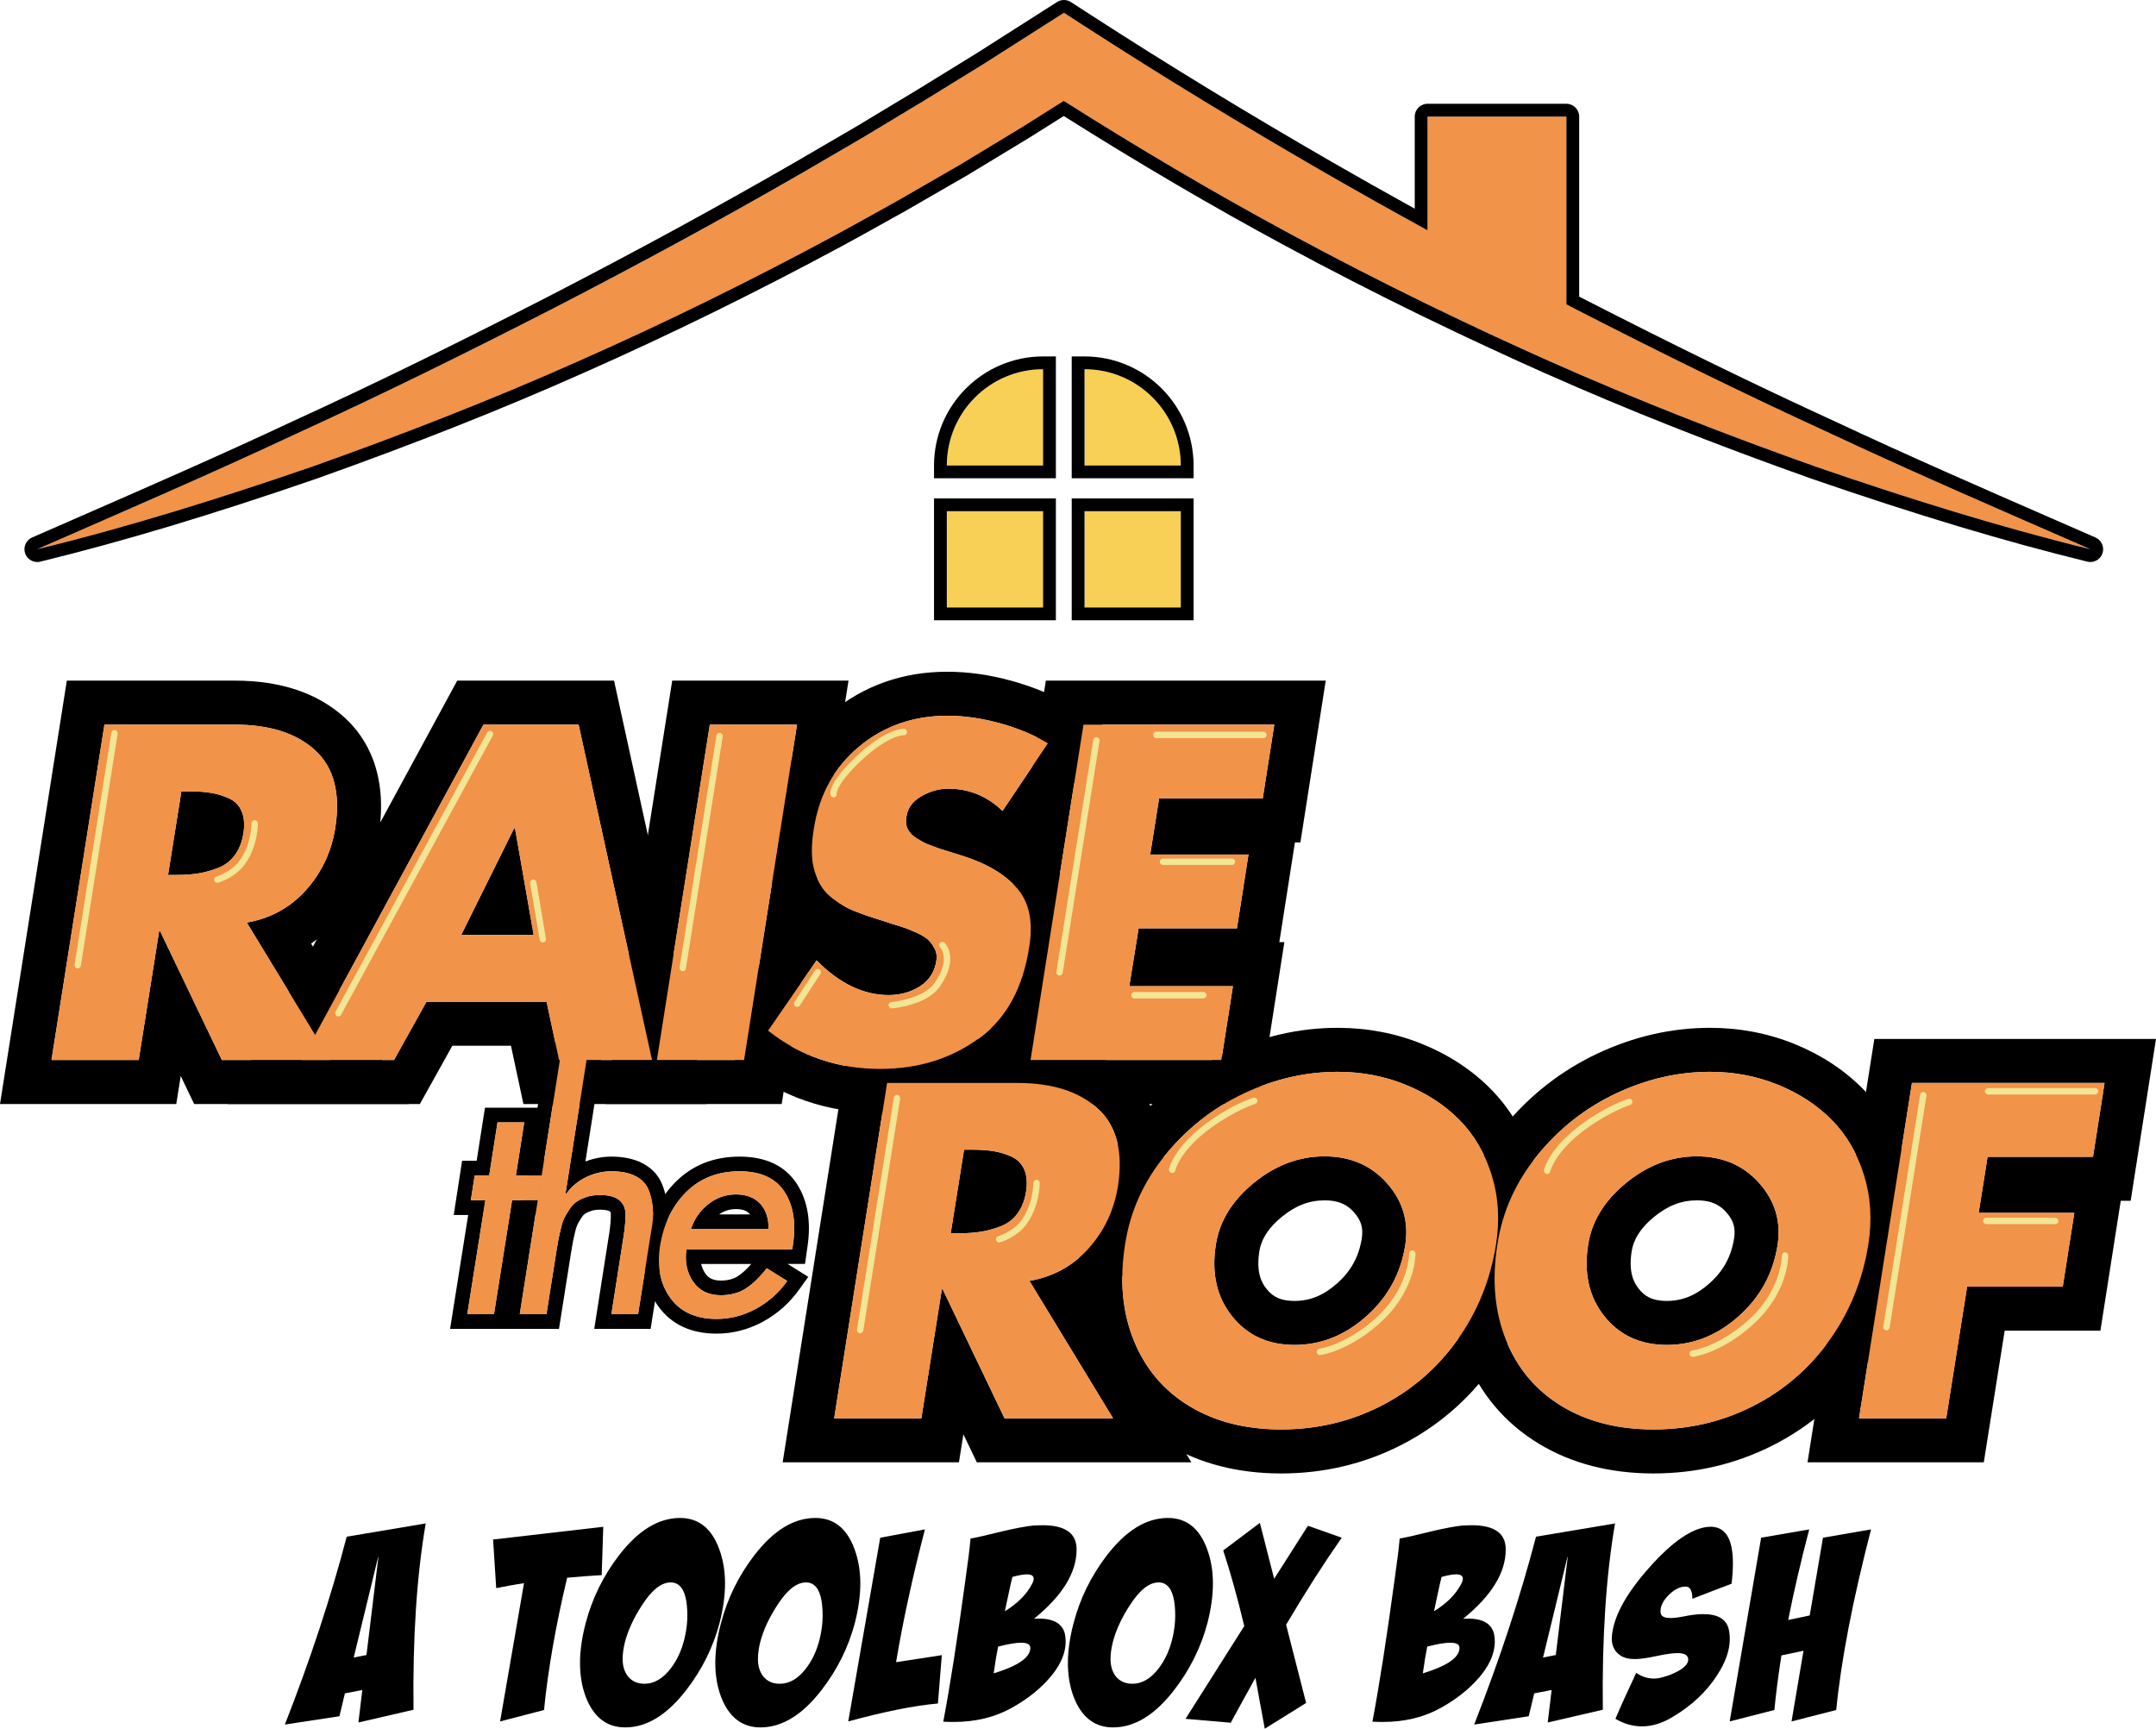<?xml version="1.0" encoding="UTF-8"?>
<svg id="Layer_1" data-name="Layer 1" xmlns="http://www.w3.org/2000/svg" viewBox="0 0 336.924 270.167">
  <g id="Vectorized">
    <g id="Raise_the_Roof" data-name="Raise the Roof">
      <g>
        <g>
          <path d="M285.932,67.687c-13.478-6.169-26.75-12.724-39.896-19.467-.418-.215-.833-.437-1.25-.653v-29.347h-21.7v17.777c-5.342-2.935-10.661-5.908-15.938-8.951-12.778-7.366-25.381-15.02-37.757-23.026l-3.124-2.021-3.171,2.021-9.323,5.941-9.413,5.798-9.473,5.704-9.555,5.571c-12.775,7.372-25.757,14.397-38.889,21.171-13.148,6.738-26.417,13.299-39.895,19.467-13.425,6.303-27.064,12.172-40.727,18.16,14.496-3.542,28.743-8.011,42.87-12.873,14.074-4.996,28.022-10.427,41.694-16.512,13.688-6.049,27.129-12.68,40.317-19.788,3.296-1.778,6.554-3.628,9.831-5.443l9.735-5.617,9.611-5.828,6.365-4.007c11.611,7.362,23.454,14.358,35.549,20.884,7.023,3.789,14.126,7.426,21.294,10.923v.003l.734.349c3.2,1.556,6.413,3.084,9.641,4.579l.359.171h.016c2.75,1.271,5.503,2.536,8.273,3.761,13.674,6.081,27.619,11.516,41.693,16.512,14.125,4.867,28.371,9.336,42.864,12.887-13.666-5.98-27.306-11.849-40.733-18.146Z" style="fill: #f19348;"/>
          <path d="M166.266,2l3.124,2.021c12.376,8.006,24.98,15.66,37.757,23.026,5.277,3.042,10.596,6.016,15.938,8.951v-17.777h21.7v29.347c.418.216.832.437,1.25.653,13.146,6.743,26.418,13.298,39.896,19.467,13.427,6.298,27.067,12.167,40.733,18.146-14.493-3.551-28.739-8.02-42.864-12.887-14.074-4.995-28.019-10.431-41.693-16.512-2.77-1.226-5.523-2.49-8.273-3.761h-.016l-.359-.171c-3.228-1.495-6.441-3.023-9.641-4.579l-.734-.349v-.003c-7.168-3.497-14.271-7.134-21.294-10.923-12.095-6.526-23.938-13.522-35.549-20.884l-6.365,4.007-9.611,5.828-9.735,5.617c-3.277,1.815-6.534,3.665-9.831,5.443-13.188,7.108-26.629,13.739-40.317,19.788-13.673,6.085-27.62,11.516-41.694,16.512-14.127,4.861-28.374,9.331-42.87,12.873,13.663-5.989,27.302-11.857,40.727-18.16,13.478-6.168,26.748-12.728,39.895-19.467,13.132-6.774,26.114-13.799,38.889-21.171l9.555-5.571,9.473-5.704,9.413-5.798,9.323-5.941,3.171-2.021M166.266,0c-.373,0-.747.104-1.075.313l-3.171,2.021-9.323,5.941-9.387,5.782-9.456,5.694-9.53,5.556c-12.175,7.026-24.869,13.936-38.798,21.121-14.996,7.686-27.648,13.859-39.811,19.425-11.11,5.216-22.57,10.223-33.652,15.066-2.347,1.026-4.696,2.052-7.046,3.082-.95.416-1.424,1.49-1.092,2.473.28.828,1.054,1.359,1.893,1.359.157,0,.317-.019.476-.057,12.909-3.154,26.587-7.261,43.046-12.924,15.341-5.446,29.026-10.866,41.856-16.576,13.325-5.889,26.937-12.57,40.452-19.855,2.223-1.199,4.459-2.448,6.621-3.656,1.076-.601,2.152-1.202,3.23-1.799l9.765-5.634,9.649-5.85,5.325-3.352c11.646,7.352,23.281,14.171,34.602,20.279,6.854,3.698,14.011,7.37,21.277,10.916.036.02.072.038.109.056l.734.348c3.293,1.601,6.548,3.147,9.659,4.587l.341.162c.056.027.113.051.171.072,3.012,1.392,5.561,2.559,8.167,3.712,12.888,5.731,26.573,11.151,41.833,16.567,16.418,5.657,30.094,9.769,43.057,12.945.159.039.319.058.477.058.839,0,1.613-.531,1.893-1.359.333-.983-.142-2.057-1.093-2.473-2.178-.953-4.355-1.903-6.531-2.853-11.254-4.911-22.891-9.989-34.155-15.272-12.131-5.552-25.154-11.907-39.833-19.436-.054-.028-.109-.056-.163-.084v-28.135c0-1.105-.895-2-2-2h-21.7c-1.105,0-2,.895-2,2v14.391c-4.69-2.595-8.946-4.995-12.939-7.297-13.151-7.581-25.825-15.31-37.67-22.973l-3.124-2.021c-.33-.214-.708-.321-1.086-.321h0Z"/>
        </g>
        <g>
          <g>
            <path d="M163.005,57.704h0v15.043h-15.043c0-8.303,6.741-15.043,15.043-15.043Z" style="fill: #f9d056;"/>
            <path d="M163.005,57.704v15.043h-15.043c0-8.308,6.735-15.043,15.043-15.043h0M165.005,55.704h-2c-9.398,0-17.043,7.646-17.043,17.043v2h2s15.043,0,15.043,0h2s0-2,0-2v-17.043h0Z"/>
          </g>
          <g>
            <path d="M169.48,57.704h0c8.303,0,15.043,6.741,15.043,15.043h-15.043v-15.043h0Z" style="fill: #f9d056;"/>
            <path d="M169.48,57.704c8.308,0,15.043,6.735,15.043,15.043h0s-15.043,0-15.043,0v-15.043h0M169.48,55.704h-2v17.043s0,2,0,2h19.043v-2c0-9.398-7.646-17.043-17.043-17.043h0Z"/>
          </g>
          <g>
            <rect x="147.961" y="79.893" width="15.043" height="15.043" style="fill: #f9d056;"/>
            <path d="M163.005,79.893v15.043h-15.043v-15.043h15.043M165.005,77.893h-19.043v19.043h19.043v-19.043h0Z"/>
          </g>
          <g>
            <rect x="169.48" y="79.893" width="15.043" height="15.043" style="fill: #f9d056;"/>
            <path d="M184.524,79.893v15.043h-15.043v-15.043h15.043M186.524,77.893h-19.043v19.043h19.043v-19.043h0Z"/>
          </g>
        </g>
      </g>
      <g>
        <g>
          <g>
            <path d="M36.688,113.249c5.467,0,9.662,1.344,12.582,4.032,2.92,2.689,3.963,6.72,3.128,12.095-.603,3.753-2.133,6.998-4.588,9.732-2.457,2.735-5.538,4.426-9.245,5.074l13.069,21.48h-16.962l-9.662-20.159h-.139l-3.198,20.159h-13.625l8.272-52.412h20.367M26.261,136.743h1.321c1.251,0,2.386-.08,3.406-.243,1.018-.162,2.061-.452,3.127-.868,1.065-.418,1.935-1.089,2.607-2.017.671-.926,1.113-2.061,1.321-3.405.208-1.344.115-2.479-.278-3.406-.394-.927-1.043-1.599-1.946-2.016-.904-.417-1.842-.706-2.815-.869-.973-.161-2.086-.243-3.337-.243h-1.321l-2.086,13.069M36.688,106.37H10.444l-.916,5.806L1.255,164.589l-1.255,7.95h27.547l.695-4.382.228.476,1.872,3.905h33.528l-6.36-10.453-8.897-14.624c1.565-1.047,3.005-2.301,4.315-3.759,3.342-3.722,5.448-8.175,6.262-13.237,1.506-9.698-2.03-15.272-5.26-18.246-4.219-3.882-10.019-5.85-17.241-5.85h0Z"/>
            <path d="M90.421,113.249l11.47,52.412h-14.529l-1.946-9.106h-18.769l-5.074,9.106h-14.458l28.431-52.412h14.875M72.07,146.127h11.331l-2.92-16.682h-.139l-8.272,16.682M95.957,106.37h-24.505l-1.952,3.599-28.431,52.412-5.51,10.158h30.055l1.967-3.53,3.107-5.576h9.164l.783,3.665,1.163,5.441h28.639l-1.827-8.349-11.47-52.412-1.183-5.408h0Z"/>
            <path d="M124.551,113.249l-8.271,52.412h-13.625l8.271-52.412h13.625M132.6,106.37h-27.551l-.916,5.806-8.271,52.412-1.255,7.95h27.551l.916-5.806,8.271-52.412,1.255-7.95h0Z"/>
            <path d="M148.047,111.859c2.641,0,5.386.394,8.237,1.181,2.85.788,5.341,1.831,7.473,3.128l-7.09,10.565c-2.411-2.317-5.237-3.475-8.481-3.475-1.437,0-2.839.394-4.206,1.181-1.367.789-2.144,1.855-2.328,3.198-.14.742-.07,1.39.208,1.946.278.556.752,1.043,1.425,1.46.671.418,1.24.719,1.703.904.463.186,1.089.417,1.877.695l3.337,1.043c3.893,1.206,6.801,2.909,8.724,5.109,1.922,2.201,2.56,5.272,1.911,9.211-.973,6.35-3.521,11.053-7.646,14.111-4.403,3.29-9.616,4.936-15.64,4.936-6.628,0-12.467-1.992-17.518-5.978l7.577-10.983c3.569,3.615,7.322,5.422,11.261,5.422,1.807,0,3.429-.453,4.866-1.356,1.436-.903,2.294-2.213,2.572-3.928.14-.695.058-1.344-.243-1.946-.302-.602-.66-1.088-1.078-1.46-.417-.371-1.019-.73-1.806-1.078-.789-.348-1.414-.602-1.877-.765-.464-.162-1.09-.358-1.877-.591-.186-.045-.324-.092-.417-.139-1.02-.324-1.888-.602-2.607-.834-.719-.231-1.507-.509-2.364-.834-.858-.323-1.564-.648-2.119-.973-.556-.323-1.136-.717-1.739-1.181-.602-.463-1.089-.939-1.459-1.426-.371-.486-.707-1.065-1.008-1.738-.302-.671-.521-1.39-.66-2.154-.14-.765-.198-1.622-.174-2.572.024-.949.127-1.982.313-3.093.834-5.284,3.186-9.534,7.055-12.755,3.869-3.221,8.469-4.831,13.799-4.831M148.047,104.981c-6.956,0-13.079,2.161-18.199,6.423-5.171,4.304-8.351,10.014-9.449,16.969-.227,1.359-.364,2.723-.395,3.996-.035,1.414.06,2.752.284,3.977.236,1.303.625,2.564,1.153,3.739.511,1.143,1.124,2.187,1.815,3.092.132.173.269.344.413.513l-1.721,2.494-7.577,10.983-3.662,5.309,5.063,3.996c6.27,4.948,13.597,7.457,21.779,7.457,7.512,0,14.16-2.121,19.757-6.304,5.593-4.147,9.075-10.403,10.328-18.579,1.228-7.451-1.24-12.155-3.529-14.776-.764-.875-1.622-1.691-2.571-2.448l.843-1.256,7.09-10.565,4.007-5.97-6.142-3.738c-2.665-1.622-5.766-2.928-9.215-3.882-3.436-.949-6.824-1.43-10.07-1.43h0Z"/>
            <path d="M199.139,113.249l-1.807,11.539h-16.197l-1.391,8.759h15.362l-1.807,11.539h-15.362l-1.46,9.036h16.197l-1.807,11.539h-29.821l8.271-52.412h29.822M207.178,106.37h-43.739l-.916,5.806-8.271,52.412-1.255,7.95h43.754l.911-5.814,1.807-11.539,1.244-7.942h-.79l.171-1.094,1.807-11.539.461-2.945h.853l.911-5.814,1.807-11.539,1.244-7.942h0Z"/>
          </g>
          <g>
            <path d="M328.885,169.247l-1.806,11.539h-16.475l-1.391,8.759h14.946l-1.807,11.539h-14.946l-3.267,20.575h-13.624l8.271-52.413h30.099M336.924,162.368h-44.015l-.916,5.806-8.271,52.413-1.255,7.95h27.545l.921-5.8,2.346-14.776h14.958l.911-5.814,1.807-11.539.461-2.945h1.549l.91-5.814,1.806-11.539,1.243-7.942h0Z"/>
            <path d="M209.046,167.509c3.754,0,7.287.672,10.601,2.016,3.312,1.344,6.117,3.175,8.411,5.492,2.294,2.317,3.973,5.178,5.039,8.584,1.065,3.406,1.297,7.033.695,10.878-.881,5.562-2.909,10.555-6.082,14.981-3.174,4.426-7.16,7.855-11.956,10.287-4.796,2.433-9.975,3.65-15.536,3.65s-10.347-1.216-14.355-3.65c-4.009-2.433-6.905-5.862-8.689-10.287-1.785-4.426-2.236-9.419-1.356-14.981.788-5.144,2.885-9.801,6.291-13.972,3.405-4.171,7.496-7.38,12.269-9.627,4.773-2.248,9.662-3.372,14.667-3.372M202.304,210.19c4.124,0,7.865-1.494,11.226-4.484,3.359-2.989,5.387-6.707,6.082-11.157.556-3.66-.406-6.882-2.885-9.662-2.48-2.78-5.724-4.171-9.732-4.171s-7.705,1.391-11.087,4.171c-3.384,2.78-5.352,6.002-5.909,9.662-.695,4.449.15,8.168,2.537,11.157,2.386,2.99,5.641,4.484,9.767,4.484M209.046,160.631c-6.003,0-11.923,1.355-17.597,4.027-5.689,2.679-10.623,6.548-14.666,11.5-4.177,5.115-6.789,10.929-7.762,17.28-1.069,6.751-.473,13.018,1.776,18.595,2.343,5.812,6.212,10.386,11.5,13.595,5.079,3.084,11.109,4.648,17.923,4.648,6.627,0,12.901-1.478,18.648-4.394,5.767-2.925,10.623-7.101,14.433-12.412,3.79-5.285,6.241-11.312,7.287-17.914.766-4.891.455-9.599-.924-14.007-1.393-4.45-3.652-8.275-6.716-11.37-2.94-2.971-6.545-5.335-10.712-7.026-4.127-1.673-8.563-2.521-13.188-2.521h0ZM202.304,203.312c-2.529,0-3.605-.912-4.391-1.897-.727-.911-1.633-2.501-1.117-5.804.299-1.97,1.436-3.73,3.48-5.409,2.164-1.779,4.299-2.607,6.72-2.607,2.582,0,3.774.946,4.599,1.871,1.113,1.248,1.466,2.422,1.218,4.051-.447,2.861-1.673,5.111-3.854,7.051-2.105,1.872-4.22,2.745-6.654,2.745h0Z"/>
            <path d="M267.229,167.509c3.752,0,7.286.672,10.601,2.016,3.311,1.344,6.117,3.175,8.41,5.492,2.295,2.317,3.973,5.178,5.04,8.584,1.065,3.406,1.295,7.033.694,10.878-.881,5.562-2.908,10.555-6.081,14.981-3.175,4.426-7.16,7.855-11.957,10.287-4.795,2.433-9.975,3.65-15.536,3.65s-10.347-1.216-14.354-3.65c-4.01-2.433-6.906-5.862-8.69-10.287-1.785-4.426-2.236-9.419-1.356-14.981.788-5.144,2.885-9.801,6.291-13.972,3.405-4.171,7.495-7.38,12.268-9.627,4.773-2.248,9.664-3.372,14.669-3.372M260.486,210.19c4.124,0,7.865-1.494,11.227-4.484,3.358-2.989,5.385-6.707,6.081-11.157.556-3.66-.405-6.882-2.885-9.662-2.48-2.78-5.723-4.171-9.732-4.171s-7.705,1.391-11.088,4.171c-3.383,2.78-5.352,6.002-5.908,9.662-.696,4.449.151,8.168,2.538,11.157,2.385,2.99,5.64,4.484,9.766,4.484M267.229,160.631c-6.004,0-11.925,1.355-17.599,4.027-5.688,2.679-10.623,6.548-14.665,11.5-4.178,5.115-6.789,10.929-7.762,17.28-1.069,6.751-.473,13.018,1.776,18.595,2.343,5.812,6.213,10.387,11.502,13.595,5.077,3.083,11.107,4.647,17.921,4.647,6.628,0,12.903-1.478,18.648-4.394,5.765-2.923,10.622-7.099,14.433-12.411,3.79-5.285,6.241-11.312,7.286-17.915.766-4.895.455-9.603-.923-14.007-1.396-4.454-3.655-8.279-6.718-11.371-2.936-2.968-6.54-5.332-10.71-7.025-4.129-1.673-8.565-2.521-13.189-2.521h0ZM260.486,203.312c-2.528,0-3.604-.911-4.389-1.896-.729-.913-1.635-2.504-1.119-5.804.3-1.971,1.436-3.732,3.48-5.411,2.164-1.778,4.299-2.607,6.72-2.607,2.582,0,3.773.946,4.599,1.871,1.113,1.248,1.466,2.421,1.218,4.051-.448,2.862-1.674,5.112-3.854,7.052-2.105,1.872-4.22,2.744-6.655,2.744h0Z"/>
            <path d="M158.997,169.247c5.467,0,9.663,1.344,12.583,4.032,2.919,2.689,3.962,6.72,3.127,12.096-.602,3.753-2.132,6.998-4.588,9.732-2.457,2.735-5.538,4.426-9.245,5.074l13.069,21.48h-16.961l-9.663-20.159h-.139l-3.198,20.159h-13.625l8.272-52.413h20.367M148.571,192.742h1.32c1.252,0,2.386-.08,3.406-.243,1.019-.162,2.061-.452,3.128-.868,1.065-.418,1.935-1.089,2.607-2.017.671-.926,1.112-2.061,1.32-3.405.209-1.344.116-2.479-.278-3.406-.395-.927-1.043-1.599-1.946-2.016s-1.842-.706-2.815-.869c-.973-.161-2.086-.243-3.337-.243h-1.321l-2.085,13.069M158.997,162.368h-26.245l-.916,5.806-8.272,52.413-1.255,7.95h27.547l.695-4.382.228.476,1.872,3.905h33.527l-6.36-10.453-8.897-14.624c1.565-1.047,3.005-2.301,4.315-3.759,3.343-3.721,5.45-8.175,6.262-13.238,1.505-9.696-2.029-15.27-5.258-18.244-4.22-3.883-10.02-5.851-17.243-5.851h0Z"/>
          </g>
          <g>
            <path d="M81.92,175.405l-1.297,8.295h4.078l-.602,3.893h-4.078l-2.827,17.795h-4.171l2.827-17.795h-2.27l.602-3.893h2.27l1.298-8.295h4.17M84.599,173.112h-8.811l-.303,1.938-.995,6.357h-2.274l-.301,1.942-.602,3.893-.409,2.643h2.26l-2.405,15.143-.421,2.652h8.814l.307-1.933,2.52-15.862h4.086l.301-1.942.602-3.893.409-2.643h-4.073l.883-5.648.414-2.647h0Z"/>
            <path d="M91.744,165.163l-3.383,21.456h.092c.803-1.142,1.846-2.022,3.128-2.641,1.282-.618,2.602-.927,3.963-.927,1.483,0,2.711.239,3.684.718.973.479,1.653,1.143,2.039,1.992.386.85.633,1.847.741,2.989.108,1.144.024,2.38-.255,3.708l-2.039,12.929h-4.17l1.946-12.42c.186-1.266.27-2.355.255-3.267-.016-.911-.347-1.629-.996-2.155-.65-.524-1.654-.787-3.012-.787-.742,0-1.422.101-2.039.301-.619.202-1.135.44-1.553.718-.417.278-.796.672-1.135,1.182-.34.509-.61.965-.811,1.367-.201.402-.387.958-.556,1.668-.17.711-.294,1.267-.371,1.669-.077.402-.178.989-.301,1.76l-1.576,9.964h-4.17l6.348-40.225h4.171M94.426,162.87h-8.813l-.305,1.935-6.348,40.225-.418,2.65h8.812l.306-1.934,1.576-9.964c.117-.737.214-1.3.288-1.685.073-.382.19-.903.349-1.57.168-.702.308-1.038.377-1.175.16-.32.384-.696.666-1.118.169-.254.342-.442.502-.549.239-.159.573-.309.991-.446.383-.124.832-.188,1.328-.188,1.213,0,1.558.267,1.573.279.069.056.138.112.143.411.013.787-.065,1.762-.231,2.894l-1.943,12.398-.415,2.648h8.809l.305-1.935,2.039-12.929c.303-1.435.402-2.914.272-4.282-.132-1.39-.447-2.641-.936-3.719-.611-1.343-1.659-2.386-3.115-3.102-1.286-.633-2.866-.954-4.696-.954-1.382,0-2.744.257-4.059.764l2.523-16.003.418-2.65h0Z"/>
            <path d="M115.563,183.051c3.306,0,5.653,1.074,7.044,3.221,1.391,2.148,1.822,4.92,1.297,8.319l-.092.649h-16.544c-.278,1.946.069,3.63,1.043,5.051.973,1.422,2.416,2.132,4.332,2.132,1.513,0,2.812-.347,3.893-1.043,1.081-.695,2.178-1.753,3.29-3.175l3.197,1.993c-1.328,1.854-2.965,3.307-4.912,4.356-1.946,1.05-3.985,1.575-6.117,1.575-3.213,0-5.615-1.081-7.206-3.243-1.591-2.162-2.139-4.881-1.645-8.156.556-3.459,1.923-6.272,4.101-8.435,2.178-2.162,4.951-3.243,8.319-3.243M107.963,192.088h12.142c.03-1.668-.402-2.989-1.297-3.962-.897-.973-2.163-1.46-3.801-1.46-1.607,0-3.051.509-4.333,1.529-1.282,1.019-2.185,2.317-2.711,3.892M115.563,180.759c-3.979,0-7.321,1.315-9.934,3.909-2.519,2.502-4.117,5.764-4.75,9.698-.589,3.905.106,7.222,2.063,9.88,2.038,2.771,5.084,4.177,9.052,4.177,2.506,0,4.931-.623,7.206-1.851,2.244-1.21,4.158-2.905,5.687-5.038l1.424-1.988-2.075-1.294-1.155-.72h2.72l.281-1.969.092-.649c.607-3.929.056-7.265-1.643-9.888-1.834-2.832-4.852-4.267-8.968-4.267h0ZM112.362,189.795c.801-.562,1.669-.836,2.645-.836,1.3,0,1.83.411,2.115.72.034.037.067.076.099.115h-4.859ZM109.574,197.532h7.837c-.732.842-1.441,1.485-2.115,1.918-.71.457-1.578.679-2.654.679-1.467,0-2.057-.573-2.44-1.134-.305-.444-.514-.93-.629-1.463h0Z"/>
          </g>
        </g>
        <g>
          <path d="M160.874,200.18l13.069,21.48h-16.961l-9.663-20.159h-.139l-3.198,20.159h-13.625l8.272-52.413h20.367c5.467,0,9.663,1.344,12.583,4.032,2.919,2.689,3.962,6.72,3.127,12.096-.602,3.753-2.132,6.998-4.588,9.732-2.457,2.735-5.538,4.426-9.245,5.074ZM150.656,179.673l-2.085,13.069h1.32c1.252,0,2.386-.08,3.406-.243,1.019-.162,2.061-.452,3.128-.868,1.065-.418,1.935-1.089,2.607-2.017.671-.926,1.112-2.061,1.32-3.406.209-1.344.115-2.479-.278-3.406-.395-.927-1.043-1.599-1.946-2.016s-1.842-.706-2.815-.869c-.973-.161-2.086-.243-3.337-.243h-1.321Z" style="fill: #f19348;"/>
          <path d="M209.046,167.509c3.754,0,7.287.672,10.601,2.016,3.312,1.344,6.117,3.175,8.411,5.492,2.294,2.317,3.973,5.178,5.039,8.584,1.065,3.406,1.297,7.033.695,10.878-.881,5.562-2.909,10.555-6.082,14.981-3.175,4.426-7.16,7.855-11.956,10.287-4.796,2.433-9.975,3.65-15.536,3.65s-10.347-1.216-14.355-3.65c-4.009-2.433-6.905-5.862-8.689-10.287-1.785-4.426-2.236-9.419-1.356-14.981.788-5.144,2.885-9.801,6.292-13.972,3.406-4.171,7.495-7.38,12.269-9.627,4.773-2.248,9.662-3.372,14.667-3.372ZM216.727,184.887c-2.48-2.78-5.724-4.171-9.732-4.171s-7.705,1.391-11.087,4.171c-3.384,2.78-5.352,6.002-5.909,9.662-.695,4.449.15,8.168,2.537,11.157,2.386,2.99,5.641,4.484,9.767,4.484s7.865-1.494,11.226-4.484c3.359-2.989,5.387-6.707,6.082-11.157.556-3.66-.406-6.882-2.885-9.662Z" style="fill: #f19348;"/>
          <path d="M267.229,167.509c3.752,0,7.286.672,10.601,2.016,3.311,1.344,6.117,3.175,8.41,5.492,2.295,2.317,3.973,5.178,5.04,8.584,1.065,3.406,1.295,7.033.694,10.878-.881,5.562-2.908,10.555-6.081,14.981-3.175,4.426-7.16,7.855-11.957,10.287-4.795,2.433-9.975,3.65-15.536,3.65s-10.347-1.216-14.354-3.65c-4.01-2.433-6.906-5.862-8.69-10.287-1.785-4.426-2.236-9.419-1.356-14.981.788-5.144,2.885-9.801,6.292-13.972,3.406-4.171,7.495-7.38,12.268-9.627,4.773-2.248,9.664-3.372,14.669-3.372ZM274.909,184.887c-2.48-2.78-5.723-4.171-9.732-4.171s-7.705,1.391-11.088,4.171c-3.383,2.78-5.352,6.002-5.908,9.662-.696,4.449.151,8.168,2.538,11.157,2.385,2.99,5.64,4.484,9.766,4.484s7.865-1.494,11.227-4.484c3.358-2.989,5.385-6.707,6.081-11.157.556-3.66-.405-6.882-2.885-9.662Z" style="fill: #f19348;"/>
          <path d="M327.079,180.786h-16.475l-1.391,8.759h14.946l-1.807,11.539h-14.946l-3.267,20.575h-13.624l8.271-52.413h30.099l-1.806,11.539Z" style="fill: #f19348;"/>
        </g>
        <g>
          <path d="M80.02,187.593l-2.827,17.795h-4.171l2.827-17.795h-2.27l.602-3.893h2.27l1.298-8.295h4.17l-1.297,8.295h4.078l-.602,3.893h-4.078Z" style="fill: #f19348;"/>
          <path d="M87.573,165.163h4.171l-3.383,21.456h.092c.803-1.142,1.846-2.022,3.128-2.641,1.282-.618,2.602-.927,3.963-.927,1.483,0,2.711.239,3.684.718s1.653,1.143,2.039,1.992c.386.85.633,1.847.741,2.989.108,1.144.024,2.38-.255,3.708l-2.039,12.929h-4.17l1.946-12.42c.186-1.266.27-2.355.255-3.267-.016-.911-.347-1.629-.996-2.155-.65-.524-1.654-.787-3.012-.787-.742,0-1.422.101-2.039.301-.618.202-1.135.44-1.553.718-.417.278-.796.672-1.135,1.182-.34.509-.61.965-.811,1.367s-.387.958-.556,1.668c-.17.711-.294,1.267-.371,1.669-.077.402-.178.989-.301,1.76l-1.576,9.964h-4.17l6.348-40.225Z" style="fill: #f19348;"/>
          <path d="M123.812,195.239h-16.544c-.278,1.946.069,3.63,1.043,5.051.973,1.422,2.416,2.132,4.332,2.132,1.513,0,2.812-.347,3.893-1.043,1.081-.695,2.178-1.753,3.29-3.175l3.197,1.993c-1.328,1.854-2.965,3.307-4.912,4.356-1.946,1.05-3.985,1.575-6.117,1.575-3.213,0-5.615-1.08-7.206-3.243-1.591-2.162-2.139-4.881-1.645-8.156.556-3.459,1.923-6.272,4.101-8.435,2.178-2.162,4.951-3.243,8.319-3.243,3.306,0,5.653,1.074,7.044,3.221,1.391,2.148,1.822,4.92,1.297,8.319l-.092.649ZM107.963,192.088h12.142c.03-1.668-.402-2.989-1.297-3.962-.897-.973-2.163-1.46-3.801-1.46-1.607,0-3.051.509-4.333,1.529-1.282,1.019-2.185,2.317-2.711,3.892Z" style="fill: #f19348;"/>
        </g>
        <g>
          <path d="M38.565,144.181l13.069,21.48h-16.962l-9.662-20.159h-.139l-3.198,20.159h-13.625l8.272-52.412h20.367c5.467,0,9.662,1.344,12.582,4.032,2.92,2.689,3.963,6.72,3.128,12.095-.603,3.753-2.133,6.998-4.588,9.732-2.457,2.735-5.538,4.426-9.245,5.074ZM28.347,123.675l-2.086,13.069h1.321c1.251,0,2.386-.08,3.406-.243,1.018-.162,2.061-.452,3.127-.868,1.065-.418,1.935-1.089,2.607-2.017.671-.926,1.113-2.061,1.321-3.406.208-1.344.115-2.479-.278-3.406-.394-.927-1.043-1.599-1.946-2.016-.904-.417-1.842-.706-2.815-.869-.973-.161-2.086-.243-3.337-.243h-1.321Z" style="fill: #f19348;"/>
          <path d="M85.417,156.555h-18.769l-5.074,9.106h-14.458l28.431-52.412h14.875l11.47,52.412h-14.529l-1.946-9.106ZM83.401,146.127l-2.92-16.682h-.139l-8.272,16.682h11.331Z" style="fill: #f19348;"/>
          <path d="M124.551,113.249l-8.271,52.412h-13.625l8.271-52.412h13.625Z" style="fill: #f19348;"/>
          <path d="M197.331,124.787h-16.197l-1.391,8.759h15.362l-1.807,11.539h-15.362l-1.46,9.036h16.197l-1.807,11.539h-29.821l8.271-52.412h29.822l-1.807,11.539Z" style="fill: #f19348;"/>
          <path d="M163.756,116.169l-7.09,10.565c-2.411-2.317-5.237-3.475-8.481-3.475-1.437,0-2.839.394-4.206,1.181-1.367.789-2.144,1.855-2.328,3.198-.14.742-.07,1.39.208,1.946s.752,1.043,1.425,1.46c.671.418,1.24.719,1.703.904.463.186,1.089.417,1.877.695l3.337,1.043c3.893,1.206,6.801,2.909,8.724,5.109,1.922,2.202,2.56,5.272,1.911,9.211-.973,6.35-3.521,11.053-7.646,14.111-4.403,3.29-9.616,4.936-15.64,4.936-6.628,0-12.467-1.992-17.518-5.978l7.577-10.983c3.569,3.615,7.322,5.422,11.261,5.422,1.807,0,3.429-.453,4.866-1.356,1.436-.903,2.294-2.213,2.572-3.928.14-.695.058-1.344-.243-1.946-.302-.602-.66-1.088-1.078-1.46-.417-.371-1.019-.73-1.806-1.078-.789-.348-1.414-.602-1.877-.765-.464-.162-1.09-.358-1.877-.591-.186-.045-.324-.092-.417-.139-1.02-.324-1.888-.602-2.607-.834-.719-.231-1.507-.509-2.364-.834-.858-.323-1.564-.648-2.119-.973-.556-.323-1.136-.717-1.739-1.181-.602-.463-1.089-.939-1.46-1.426-.371-.487-.707-1.065-1.008-1.738-.302-.671-.521-1.39-.66-2.154-.14-.765-.198-1.622-.174-2.572.024-.949.127-1.982.313-3.093.834-5.284,3.186-9.534,7.055-12.755s8.469-4.831,13.799-4.831c2.641,0,5.386.394,8.237,1.181,2.85.788,5.341,1.831,7.473,3.128Z" style="fill: #f19348;"/>
        </g>
      </g>
    </g>
    <g id="_3D_Line_Effect" data-name="3D Line Effect">
      <path d="M12.142,151.348c-.026,0-.052-.002-.079-.006-.272-.044-.458-.3-.415-.572l5.757-36.259c.043-.272.296-.461.572-.415.272.043.458.299.415.572l-5.757,36.258c-.039.246-.251.422-.493.422Z" style="fill: #f2e594;"/>
      <path d="M106.696,151.777c-.026,0-.052-.002-.079-.006-.272-.044-.458-.3-.415-.572l5.756-36.259c.043-.272.293-.461.572-.415.272.043.458.299.415.572l-5.756,36.258c-.039.246-.251.422-.493.422Z" style="fill: #f2e594;"/>
      <path d="M33.965,137.973c-.215,0-.414-.14-.479-.357-.079-.264.071-.543.335-.622.022-.007,2.27-.697,3.553-2.399,1.929-2.56,1.933-5.878,1.933-5.911-.001-.276.221-.501.497-.503h.003c.275,0,.499.222.5.497,0,.149-.003,3.693-2.134,6.519-1.485,1.971-3.961,2.725-4.066,2.756-.047.014-.096.021-.143.021Z" style="fill: #f2e594;"/>
      <path d="M52.867,158.852c-.081,0-.163-.02-.238-.061-.243-.132-.333-.436-.201-.678l23.714-43.648c.132-.242.436-.332.678-.201.243.132.333.436.201.678l-23.714,43.647c-.091.167-.263.262-.44.262Z" style="fill: #f2e594;"/>
      <path d="M84.829,147.281c-.24,0-.451-.173-.493-.417l-1.489-8.822c-.046-.272.138-.53.41-.576.272-.045.53.138.576.41l1.489,8.822c.046.272-.138.53-.41.576-.028.005-.056.007-.083.007Z" style="fill: #f2e594;"/>
      <path d="M134.42,208.37c-.026,0-.052-.002-.079-.006-.272-.044-.458-.3-.415-.572l5.757-36.259c.043-.272.297-.454.572-.416.272.044.458.3.415.572l-5.757,36.259c-.039.246-.251.422-.493.422Z" style="fill: #f2e594;"/>
      <path d="M156.143,194.179c-.215,0-.414-.14-.479-.356-.079-.265.071-.543.335-.623.022-.006,2.27-.696,3.553-2.399,1.929-2.56,1.933-5.878,1.933-5.911-.001-.276.221-.501.497-.503.255-.046.501.221.503.497,0,.149-.003,3.692-2.134,6.519-1.485,1.971-3.961,2.726-4.066,2.757-.047.014-.096.021-.143.021Z" style="fill: #f2e594;"/>
      <path d="M206.262,211.777c-.247,0-.462-.184-.494-.436-.035-.274.157-.524.431-.561.039-.005,3.908-.551,8.444-4.465,5.578-4.812,5.556-10.325,5.555-10.381-.004-.275.215-.503.491-.508.264-.028.503.214.509.489.005.243.051,6.022-5.902,11.157-4.781,4.126-8.801,4.678-8.969,4.699-.021.003-.043.004-.064.004Z" style="fill: #f2e594;"/>
      <path d="M264.515,212.064c-.247,0-.462-.184-.494-.436-.036-.273.157-.524.431-.561.039-.005,3.908-.552,8.445-4.466,5.577-4.812,5.555-10.325,5.554-10.381-.004-.275.215-.503.491-.508.277.006.502.214.509.489.005.243.051,6.022-5.901,11.157-4.782,4.126-8.801,4.679-8.97,4.7-.021.003-.043.004-.064.004Z" style="fill: #f2e594;"/>
      <path d="M165.58,152.465c-.026,0-.052-.002-.079-.006-.272-.044-.458-.3-.415-.572l5.756-36.259c.043-.273.304-.461.572-.415.273.043.459.299.416.572l-5.757,36.258c-.039.246-.251.422-.493.422Z" style="fill: #f2e594;"/>
      <path d="M294.804,207.911c-.026,0-.053-.002-.079-.006-.273-.044-.459-.3-.416-.572l5.757-36.258c.043-.273.306-.455.572-.416.273.044.459.3.416.572l-5.757,36.258c-.039.246-.252.422-.493.422Z" style="fill: #f2e594;"/>
      <path d="M130.261,124.614c-.232,0-.445-.172-.498-.408-.067-.305-.186-2.031,4.157-6.087,4.699-4.39,7.273-4.21,7.375-4.199.275.025.478.269.453.543-.025.273-.253.475-.536.453-.054-.006-2.341-.054-6.608,3.933-3.933,3.674-3.858,5.159-3.857,5.174.06.27-.113.52-.383.58-.034.008-.068.011-.102.011Z" style="fill: #f2e594;"/>
      <path d="M124.581,157.362c-.093,0-.188-.026-.272-.081-.231-.15-.297-.46-.146-.691l3.208-4.927c.15-.232.459-.297.692-.146.231.15.297.46.146.691l-3.208,4.927c-.096.147-.256.228-.419.228Z" style="fill: #f2e594;"/>
      <path d="M139.359,157.591c-.259,0-.478-.199-.498-.462-.021-.274.185-.516.46-.536.05-.004,4.998-.419,6.785-3.048,2.543-3.74.828-5.472.811-5.488-.198-.192-.204-.509-.012-.707.192-.198.509-.203.707-.012.097.094,2.333,2.341-.679,6.77-2.06,3.028-7.313,3.465-7.536,3.481-.013.002-.026.002-.039.002Z" style="fill: #f2e594;"/>
      <path d="M183.18,183.31c-.033,0-.067-.003-.102-.01-.271-.056-.444-.32-.39-.591.029-.142.772-3.519,6.098-7.351,3.903-2.809,6.949-3.757,7.077-3.796.262-.079.543.069.623.332.081.264-.067.544-.331.625-.03.009-3.026.946-6.785,3.651-5.011,3.605-5.695,6.708-5.701,6.739-.049.236-.257.399-.489.399Z" style="fill: #f2e594;"/>
      <path d="M241.775,183.48c-.034,0-.068-.004-.103-.011-.27-.057-.442-.319-.388-.589.029-.142.772-3.519,6.099-7.351,3.903-2.809,6.949-3.757,7.077-3.796.263-.08.543.069.623.332.081.264-.067.544-.331.625-.03.009-3.026.946-6.785,3.651-4.971,3.576-5.696,6.71-5.703,6.741-.051.234-.258.396-.489.396Z" style="fill: #f2e594;"/>
      <path d="M327.409,171.049h-16.726c-.276,0-.5-.224-.5-.5s.224-.5.5-.5h16.726c.276,0,.5.224.5.5s-.224.5-.5.5Z" style="fill: #f2e594;"/>
      <path d="M197.441,115.356h-16.726c-.276,0-.5-.224-.5-.5s.224-.5.5-.5h16.726c.276,0,.5.224.5.5s-.224.5-.5.5Z" style="fill: #f2e594;"/>
      <path d="M192.516,135.18h-10.77c-.276,0-.5-.224-.5-.5s.224-.5.5-.5h10.77c.276,0,.5.224.5.5s-.224.5-.5.5Z" style="fill: #f2e594;"/>
      <path d="M321.165,191.313h-10.769c-.276,0-.5-.224-.5-.5s.224-.5.5-.5h10.769c.276,0,.5.224.5.5s-.224.5-.5.5Z" style="fill: #f2e594;"/>
      <path d="M188.047,156.034h-10.769c-.276,0-.5-.224-.5-.5s.224-.5.5-.5h10.769c.276,0,.5.224.5.5s-.224.5-.5.5Z" style="fill: #f2e594;"/>
    </g>
    <g>
      <path d="M44.517,269.518c3.98-10.153,7.201-19.94,9.665-29.361l12.346-2.071c-1.408,8.203-2.044,17.909-1.908,29.117l-8.61,1.99.609-5.076-2.721.527-.853,3.574-8.528,1.3ZM57.271,258.653l1.865-15.33h-.041l-3.817,15.717,1.993-.387Z"/>
      <path d="M94.273,238.612l-.243,7.554c-1.896.108-3.695.244-5.401.406-1.787,7.5-2.992,14.39-3.614,20.671l-6.863,1.787,3.736-21.605c-.731.108-1.462.23-2.193.366l-2.152.405-.487-7.594,17.219-1.99Z"/>
      <path d="M106.277,237.231c2.869,0,4.899,1.599,6.091,4.792.623,1.652.935,3.467.935,5.442,0,1.896-.284,3.953-.853,6.173-1.002,3.791-2.735,7.283-5.198,10.478-3.006,3.898-6.187,5.848-9.544,5.848-2.897,0-4.954-1.597-6.173-4.792-.595-1.57-.894-3.33-.894-5.279,0-1.922.299-4.007.894-6.254,1.002-3.817,2.722-7.323,5.158-10.519,3.005-3.925,6.199-5.889,9.584-5.889ZM104.816,247.304c-1.489,0-3.006,1.218-4.549,3.654-1.245,1.923-2.111,3.805-2.599,5.646-.244.975-.366,1.854-.366,2.64,0,1.11.271,2.017.812,2.721.623.785,1.488,1.178,2.6,1.178,1.516,0,2.883-.799,4.102-2.396.975-1.272,1.678-2.774,2.111-4.508.514-2.03.622-4.033.325-6.01-.325-1.949-1.138-2.924-2.437-2.924Z"/>
      <path d="M127.419,237.231c2.869,0,4.899,1.599,6.091,4.792.623,1.652.935,3.467.935,5.442,0,1.896-.284,3.953-.853,6.173-1.002,3.791-2.735,7.283-5.198,10.478-3.006,3.898-6.187,5.848-9.544,5.848-2.897,0-4.954-1.597-6.173-4.792-.595-1.57-.894-3.33-.894-5.279,0-1.922.299-4.007.894-6.254,1.002-3.817,2.722-7.323,5.158-10.519,3.005-3.925,6.199-5.889,9.584-5.889ZM125.957,247.304c-1.489,0-3.006,1.218-4.549,3.654-1.245,1.923-2.111,3.805-2.599,5.646-.244.975-.366,1.854-.366,2.64,0,1.11.271,2.017.812,2.721.623.785,1.488,1.178,2.6,1.178,1.516,0,2.883-.799,4.102-2.396.975-1.272,1.678-2.774,2.111-4.508.514-2.03.622-4.033.325-6.01-.325-1.949-1.138-2.924-2.437-2.924Z"/>
      <path d="M137.555,240.318l6.985-1.3c-1.949,7.5-3.452,14.417-4.508,20.752l7.147-1.097-.609,7.554c-3.683.325-8.353,1.259-14.011,2.803l4.995-28.712Z"/>
      <path d="M151.671,240.44c.866-.136,2.49-.501,4.873-1.097,2.058-.487,3.709-.799,4.955-.935.487-.026.96-.04,1.421-.04,3.574,0,5.347,1.272,5.32,3.817,0,3.601-2.221,7.202-6.66,10.802,2.788-.188,4.399.597,4.833,2.355.081.38.121.772.121,1.178,0,2.031-.975,4.089-2.924,6.173-1.489,1.598-3.33,3.006-5.522,4.224-2.627,1.462-5.646,2.193-9.057,2.193-.541,0-1.082-.015-1.624-.041,1.056-5.55,2.22-13.009,3.492-22.376.379-2.653.636-4.737.771-6.254ZM155.976,257.334c-.217,1.029-.446,2.424-.69,4.183,3.817-1.163,5.727-2.49,5.727-3.979,0-.541-.475-.812-1.422-.812-.839,0-2.044.203-3.614.609ZM158.209,246.45c-.217.894-.42,1.787-.608,2.681l-.569,2.681c1.977-1.219,3.385-2.626,4.224-4.224.189-.352.284-.636.284-.854,0-.46-.352-.69-1.056-.69-.542,0-1.3.136-2.274.406Z"/>
      <path d="M182.52,237.231c2.869,0,4.899,1.599,6.091,4.792.623,1.652.935,3.467.935,5.442,0,1.896-.284,3.953-.853,6.173-1.002,3.791-2.735,7.283-5.198,10.478-3.006,3.898-6.187,5.848-9.544,5.848-2.897,0-4.954-1.597-6.173-4.792-.595-1.57-.894-3.33-.894-5.279,0-1.922.299-4.007.894-6.254,1.002-3.817,2.722-7.323,5.158-10.519,3.005-3.925,6.199-5.889,9.584-5.889ZM181.058,247.304c-1.489,0-3.006,1.218-4.549,3.654-1.245,1.923-2.111,3.805-2.599,5.646-.244.975-.366,1.854-.366,2.64,0,1.11.271,2.017.812,2.721.623.785,1.488,1.178,2.6,1.178,1.516,0,2.883-.799,4.102-2.396.975-1.272,1.678-2.774,2.111-4.508.514-2.03.622-4.033.325-6.01-.325-1.949-1.138-2.924-2.437-2.924Z"/>
      <path d="M204.108,266.146l-6.457,4.021-.73-3.939c-.244-1.326-.487-2.666-.731-4.021l-1.949,3.533c-.649,1.191-1.286,2.355-1.909,3.493l-7.065-.609,9.178-14.498c-1.056-4.413-2.152-8.352-3.29-11.817l5.727-4.305,2.233,8.73,5.279-8.284,5.279,1.868c-2.87,4.115-5.767,8.65-8.69,13.604l3.127,12.224Z"/>
      <path d="M218.735,240.44c.866-.136,2.49-.501,4.873-1.097,2.058-.487,3.709-.799,4.955-.935.487-.026.96-.04,1.421-.04,3.574,0,5.347,1.272,5.32,3.817,0,3.601-2.221,7.202-6.66,10.802,2.788-.188,4.399.597,4.833,2.355.081.38.121.772.121,1.178,0,2.031-.975,4.089-2.924,6.173-1.489,1.598-3.33,3.006-5.522,4.224-2.627,1.462-5.646,2.193-9.057,2.193-.541,0-1.082-.015-1.624-.041,1.056-5.55,2.22-13.009,3.492-22.376.379-2.653.636-4.737.771-6.254ZM223.04,257.334c-.217,1.029-.446,2.424-.69,4.183,3.817-1.163,5.727-2.49,5.727-3.979,0-.541-.475-.812-1.422-.812-.839,0-2.044.203-3.614.609ZM225.274,246.45c-.217.894-.42,1.787-.608,2.681l-.569,2.681c1.977-1.219,3.385-2.626,4.224-4.224.189-.352.284-.636.284-.854,0-.46-.352-.69-1.056-.69-.542,0-1.3.136-2.274.406Z"/>
      <path d="M230.374,269.518c3.979-10.153,7.201-19.94,9.665-29.361l12.346-2.071c-1.408,8.203-2.044,17.909-1.908,29.117l-8.609,1.99.608-5.076-2.721.527-.853,3.574-8.528,1.3ZM243.128,258.653l1.866-15.33h-.041l-3.817,15.717,1.992-.387Z"/>
      <path d="M270.604,247.506c-.867.325-1.896.718-3.087,1.178l-3.045,1.178c0-1.271-.353-1.908-1.057-1.908-1.002,0-2.004.568-3.005,1.705-.704.84-1.002,1.652-.894,2.438.081.515.596.771,1.543.771.515,0,1.191-.081,2.031-.244,1.163-.243,2.192-.365,3.086-.365,2.274,0,3.601.785,3.979,2.355.108.487.163,1.002.163,1.543,0,1.733-.65,3.602-1.949,5.604-1.68,2.626-4.035,4.832-7.066,6.619-1.598.947-3.168,1.422-4.711,1.422-1.408,0-2.789-.394-4.143-1.178.677-1.625,1.76-4.021,3.249-7.188.866.596,1.787.894,2.762.894.433,0,.879-.067,1.34-.203.839-.216,1.638-.527,2.396-.934,1.082-.596,1.624-1.205,1.624-1.828,0-.676-.555-1.015-1.665-1.015-.758,0-1.861.156-3.31.467-1.448.312-2.552.467-3.31.467-1.002,0-1.773-.188-2.315-.568-1.056-.704-1.488-1.8-1.299-3.289.352-3.006,2.287-6.484,5.807-10.438,3.601-4.061,6.701-6.186,9.3-6.376,2.519-.162,3.777,1.733,3.777,5.686,0,.948-.068,2.018-.203,3.208Z"/>
      <path d="M275.217,240.318l7.513-1.3c-1.352,5.181-2.446,9.899-3.284,14.157l3.365-.712,2.071-12.146,7.513-1.3c-2.869,11.073-4.684,20.481-5.441,28.225l-6.985,1.787,1.868-11.047c-.758.163-1.908.406-3.451.731-.515,3.33-.881,6.173-1.097,8.528l-6.985,1.787,4.914-28.712Z"/>
    </g>
  </g>
</svg>
